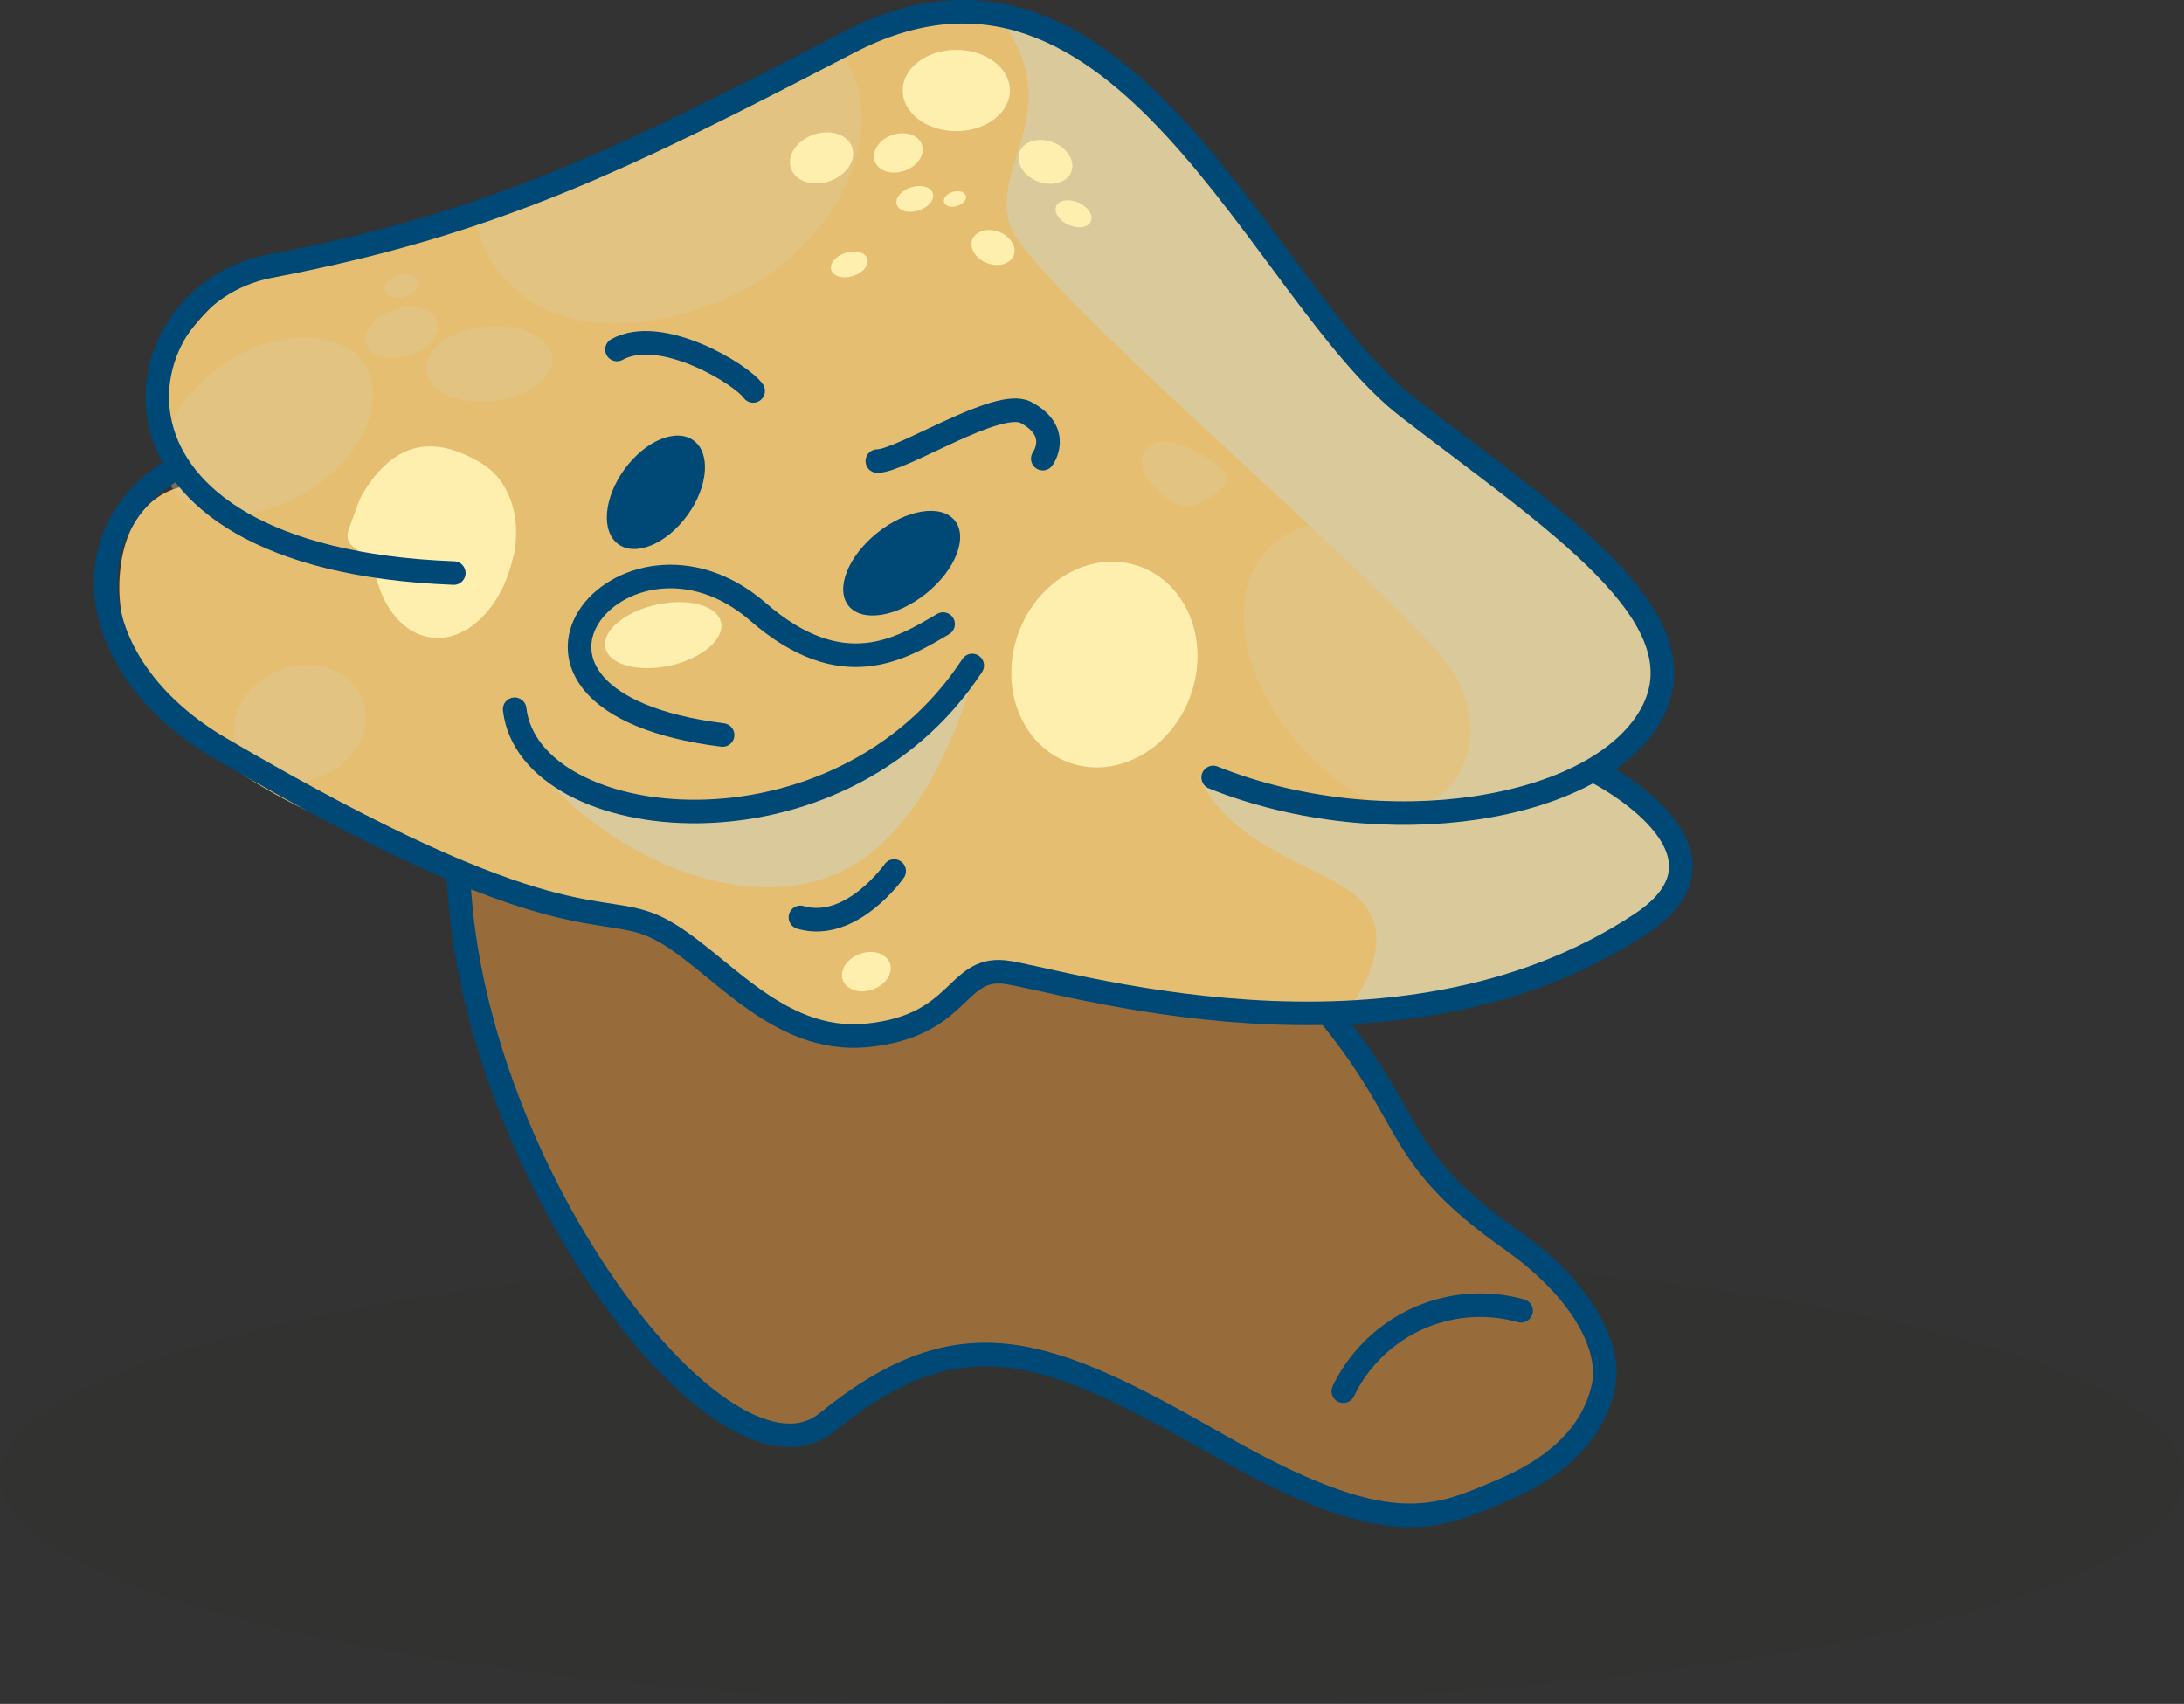 <svg xmlns="http://www.w3.org/2000/svg" viewBox="0 0 168.68 131.63"><rect x="0" y="0" width="168.68" height="131.63" fill="#333333" stroke="none"/><defs><style>.cls-1{isolation:isolate;}.cls-2{fill:#1d1d1b;opacity:0.07;}.cls-2,.cls-5,.cls-7,.cls-8{mix-blend-mode:multiply;}.cls-3{fill:#e6be71;}.cls-4,.cls-7{fill:#986b3a;}.cls-5,.cls-8{fill:#daca9b;}.cls-6{fill:#ffefae;}.cls-7{opacity:0.42;}.cls-8{opacity:0.38;}.cls-9{fill:#004876;}.cls-10{fill:none;stroke:#004876;stroke-linecap:round;stroke-linejoin:round;stroke-width:1.82px;}</style></defs><title>presta_champi</title><g class="cls-1"><g id="Calque_2" data-name="Calque 2"><g id="Calque_3" data-name="Calque 3"><ellipse class="cls-2" cx="84.34" cy="114.07" rx="84.34" ry="17.56"/><path class="cls-3" d="M68.22,2.15C63,5.19,42.33,15.49,31.44,18s-11.32,2.18-14.37,5S11,29.79,13.59,34.58s.65,3,.65,3-4.57.44-5,7,4.57,13.49,15,18.28,12,5.66,12,5.66.21,11.75,4.35,20,15.67,22.64,20,22.64,5.46-4.85,10.45-5.88c6.31-1.31,10.45,0,16.1,2.18s11.32,9.14,18.07,9.14,9.14-.22,14.15-3.27,4.57-7,3.26-10.66-6.75-6.53-8.92-8.71S102.17,78.1,102.17,78.1s11.32,1.31,17.63-2.83,6.75-3.48,9.36-6.31-1.64-6.82-3.7-8l-2.06-1.23s4.89-1.82,4.89-6.82-3.48-8.93-8-12.41S104.13,27,104.13,27,92.6,9.11,85.41,5.19,76.71.62,74.1.84A30.57,30.57,0,0,0,68.22,2.15Z"/><path class="cls-4" d="M102.17,78.1S111.53,91.82,113.71,94s7.62,5,8.92,8.71,1.74,7.62-3.26,10.66-7.4,3.27-14.15,3.27-12.41-7-18.07-9.14-9.79-3.49-16.1-2.18c-5,1-6.09,5.88-10.45,5.88s-15.89-14.37-20-22.64-4.35-20-4.35-20S44.44,71,46.89,71s4.9,0,5.71,1.63,5.39,5.23,9.31,6.86,5.22.65,9-.82,1.3-3.26,5.55-3.43,7.18,1,13.54,2A80.37,80.37,0,0,0,102.17,78.1Z"/><path class="cls-5" d="M39.27,56.34c5.23,8.71,17.16,14.79,25.47,11.1C70.61,64.83,73.66,57.21,75,52.86A29,29,0,0,1,57.56,62c-10.89,1.3-12-.65-13.72-1.74A37.09,37.09,0,0,1,39.27,56.34Z"/><ellipse class="cls-6" cx="51.22" cy="49.06" rx="4.57" ry="2.41" transform="translate(-9.35 12.17) rotate(-12.42)"/><path class="cls-7" d="M36.23,68.53c4.78,2.17,8.87,3.76,12,7.07C52.77,80.5,62.56,88,67.78,90.29s11.76-2.94,14.7-3.92S90,89,94.88,91.27s11.1,4.57,13.71,5.88-1.3,4.24-1.3,5.22.87-1.52,3.81-1.2,6.74.33,6.09,6.53c-.26,2.48-.11,5.77-3.37,7.08,0,0,7.18-.33,9.14-6.21s-3.27-11.1-3.27-11.1C113.05,95.3,109.25,86.92,106.31,84S104,78.21,104,78.21a109.8,109.8,0,0,1-14-1c-5.48-.79-10.66-2.72-12.4-2.28-3.92,1-3.92,4.57-8.49,5.22s-9.79-.32-11.75-2.94S52.77,71,50.48,71,36.23,68.53,36.23,68.53Z"/><path class="cls-5" d="M92.6,60c2.39,5.22,8.56,6.64,11.75,8.92,4.57,3.27-.33,9.25-.33,9.25s18.39-.32,25.79-10.12c2-2.65-4.11-8.12-6.41-8.41s-7.73,2.75-7.73,2.75-10.23,0-13.93-.21A41.94,41.94,0,0,1,92.6,60Z"/><path class="cls-5" d="M77.14,1.28c5.44,7.18-.65,11.31.87,16.1S109.57,47,112.4,52.2s0,9.58-3.05,10,10.25.15,14.05-2.54,7.28-4.65,4.67-10.09S113.27,35,110.23,32.83,95.43,13.9,89.11,8.68A47.77,47.77,0,0,0,77.14,1.28Z"/><ellipse class="cls-6" cx="85.3" cy="51.33" rx="8.05" ry="7.07" transform="translate(8.12 114.22) rotate(-70.21)"/><path class="cls-6" d="M26.93,40.91c.18-.47.76-2.18,1-2.63,2.82-4.79,6.12-4.31,9.15-2.56,2.27,1.31,3.21,4.19,2.6,7.18C39.5,43.89,25.56,44.41,26.93,40.91Z"/><path class="cls-6" d="M39.82,41.94c-.55,4.41-3.45,7.69-6.49,7.31-2.67-.33-4.56-3.39-4.59-7.14C28.73,41.61,40,40.84,39.82,41.94Z"/><path class="cls-8" d="M36.66,17c2.1,8.22,10.72,9.94,19.81,5.87C64.74,19.12,69.09,9.76,65,4.1c0,0-8.06,4.36-18.29,8.71a76.28,76.28,0,0,0-9.14,4.35"/><path class="cls-8" d="M37.74,31c-3,.2-5.26-1.22-4.79-3s3-2.86,5.57-2.8c2.39.05,4.18,1.18,4.15,2.62S40.52,30.84,37.74,31Z"/><path class="cls-8" d="M115.45,46.48c5.7,6.4,5.92,14.17.48,16.61-5,2.25-12.46-1.15-16.75-7-4-5.45-4.18-11.67-.45-14.4C102.76,38.73,110.21,40.6,115.45,46.48Z"/><path class="cls-8" d="M22.5,60.34c-3.15-.09-5.13-2.56-4.25-5.27a5.8,5.8,0,0,1,6.32-3.6A4.07,4.07,0,0,1,28.26,56,5.6,5.6,0,0,1,22.5,60.34Z"/><path class="cls-8" d="M23,38.39c-4.8,2.54-9.62,1.5-10.31-2.23-.62-3.41,2.6-7.5,6.87-9.26,4-1.63,7.83-.8,8.94,1.91C29.71,31.74,27.42,36.05,23,38.39Z"/><path class="cls-8" d="M96.51,18c-7.83,0-2.83,16.11,9.58,11.76l-6.53-8.06Z"/><path class="cls-8" d="M104,33.29c-5.24-1.5-5,2.25-3.1,3.54s6.39,3.69,8,1.92S107.68,34.34,104,33.29Z"/><path class="cls-8" d="M92.6,35c-4.48-2.45-5.17.82-3.71,2.35s2.46,2.41,4.31,1.23S95.72,36.72,92.6,35Z"/><ellipse class="cls-8" cx="31.03" cy="25.68" rx="2.88" ry="1.85" transform="translate(-6.04 9.92) rotate(-16.57)"/><ellipse class="cls-8" cx="31.03" cy="22.09" rx="1.34" ry="0.86" transform="translate(-5.01 9.77) rotate(-16.57)"/><ellipse class="cls-6" cx="63.45" cy="12.2" rx="2.5" ry="1.9" transform="translate(-0.47 21.62) rotate(-19.27)"/><ellipse class="cls-6" cx="80.75" cy="12.51" rx="1.62" ry="2.14" transform="translate(40.25 83.48) rotate(-69.1)"/><ellipse class="cls-6" cx="76.71" cy="19.12" rx="1.29" ry="1.71" transform="translate(31.47 83.96) rotate(-69.1)"/><ellipse class="cls-6" cx="69.38" cy="11.81" rx="1.93" ry="1.46" transform="translate(-0.01 23.56) rotate(-19.27)"/><ellipse class="cls-6" cx="66.91" cy="75.06" rx="1.93" ry="1.46" transform="translate(-21.02 26.29) rotate(-19.27)"/><ellipse class="cls-6" cx="73.86" cy="6.99" rx="4.14" ry="3.14"/><ellipse class="cls-6" cx="70.65" cy="15.37" rx="1.46" ry="0.94" transform="translate(-1.38 21.6) rotate(-17.22)"/><ellipse class="cls-6" cx="65.6" cy="20.42" rx="1.46" ry="0.94" transform="translate(-3.11 20.34) rotate(-17.22)"/><ellipse class="cls-6" cx="82.92" cy="16.51" rx="0.94" ry="1.46" transform="translate(34.18 85.6) rotate(-66.06)"/><ellipse class="cls-6" cx="73.75" cy="15.37" rx="0.88" ry="0.57" transform="translate(-1.24 22.52) rotate(-17.22)"/><ellipse class="cls-9" cx="50.66" cy="38.03" rx="4.95" ry="3.01" transform="translate(-9.84 56.81) rotate(-54.14)"/><ellipse class="cls-9" cx="69.64" cy="43.51" rx="5.26" ry="3.01" transform="translate(-11.91 53.12) rotate(-38.72)"/><path class="cls-10" d="M72.84,48.21c-3.2,1.88-7.76,4.74-14.29-.94-10.35-9-23.63,6.89-2.74,9.51"/><path class="cls-10" d="M39.75,54.79c1.13,9.78,25,12.41,35.34-3.38"/><path class="cls-10" d="M13.25,36.37C5.35,41.26,6.7,51.76,17,57.8,43.32,73.21,46.33,69.45,50.84,71.71s9,9,16.17,8.27,6.77-5.26,10.53-4.89,30.07,9,49.25-3.76c8.41-5.61-3.39-11.65-3.39-11.65"/><path class="cls-10" d="M93.7,60.06c13.16,5.26,29.7,2.63,33.84-4.89s-7.52-15-18.8-23.69S86.69-7.77,65.51,3.29c-17.3,9-27.45,14-44.74,17.29C9.11,22.84,5.35,43.14,35.05,44.27"/><path class="cls-10" d="M35.43,68C36.56,90.88,56,116.28,63.87,109.88c10.44-8.49,17.09-5.76,30.25,1.76s16.72,5.72,22,3.46,7.15-5.34,7.72-8c.63-2.94-1.52-7.37-7.07-11.29-9.24-6.52-7.27-9-14-17.3"/><path class="cls-10" d="M117.48,101.26a11.74,11.74,0,0,0-13.73,6.21"/><path class="cls-10" d="M67.76,35.62c1.88,0,9.34-4.89,11.47-3.76,2.82,1.5,1.31,3.57,1.31,3.57"/><path class="cls-10" d="M47.65,27c3.38-1.88,9.58,1.88,10.52,3.2"/><path class="cls-10" d="M61.82,70.87c3.93,1.15,7.24-3.58,7.24-3.58"/></g></g></g></svg>